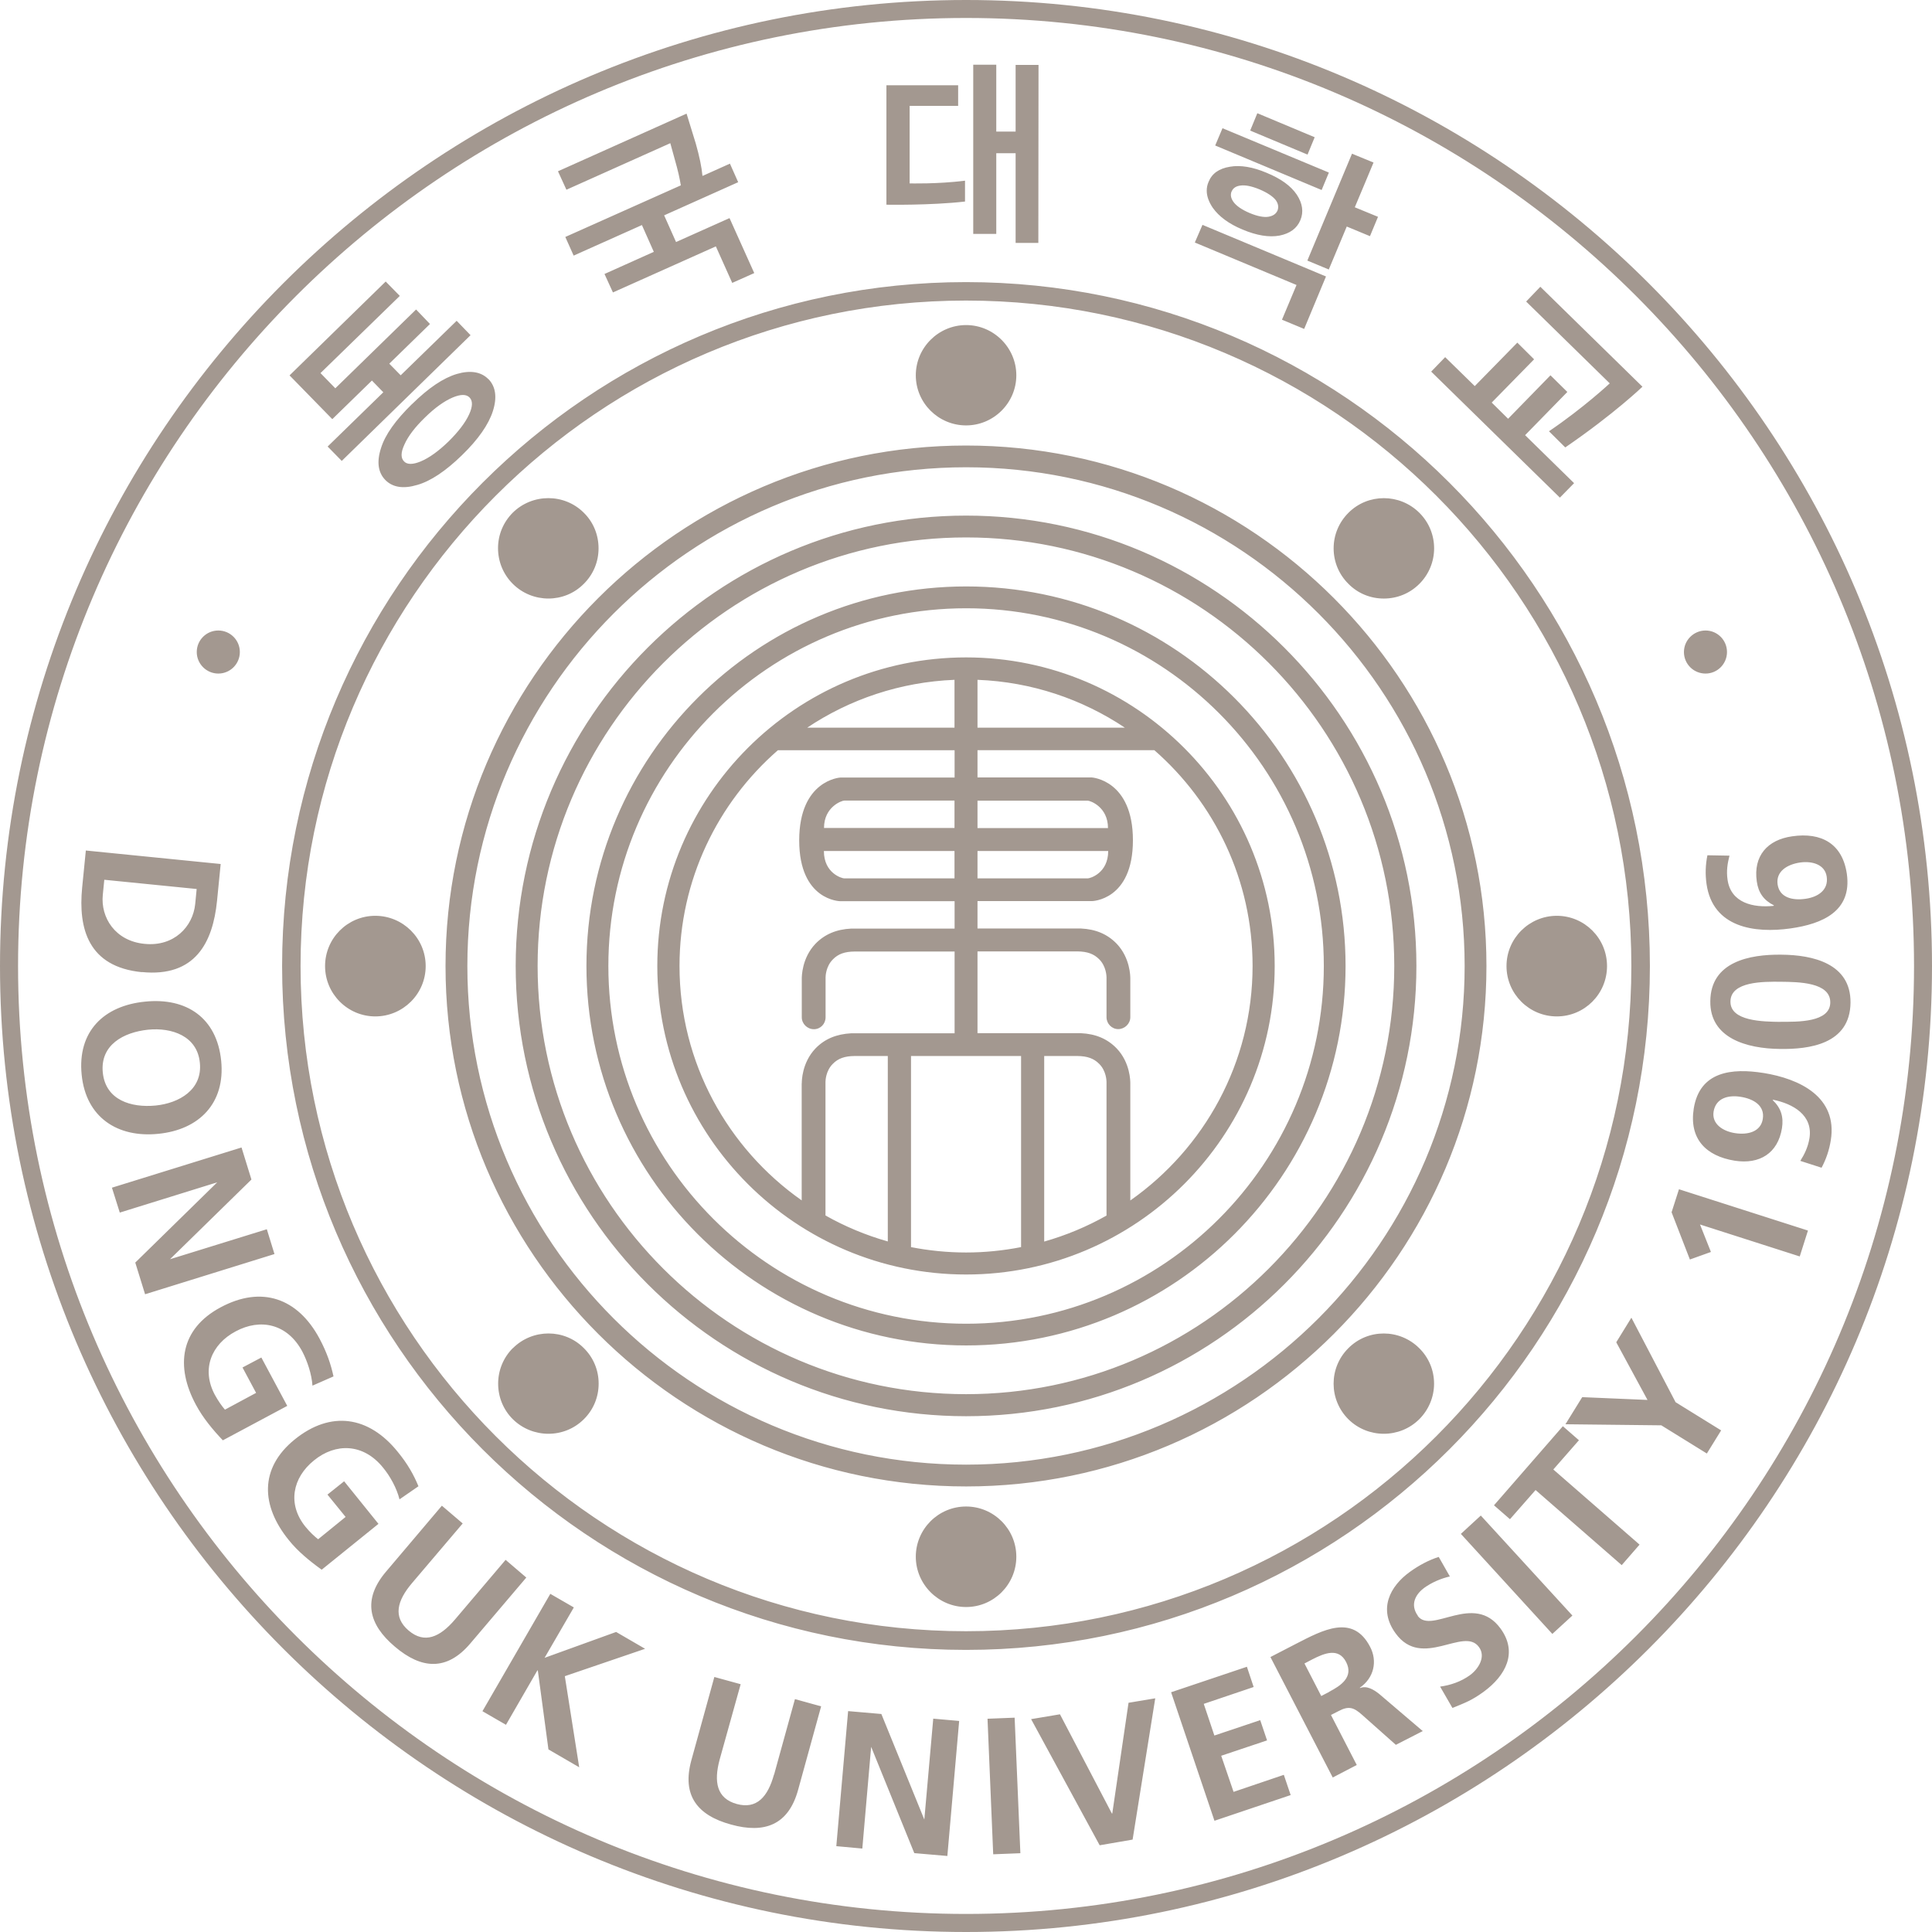 <svg width="63" height="63" viewBox="0 0 63 63" fill="none" xmlns="http://www.w3.org/2000/svg">
<g id="&#235;&#143;&#153;&#234;&#181;&#173;&#235;&#140;&#128;&#237;&#149;&#153;&#234;&#181;&#144;" clip-path="url(#clip0_289_1594)">
<path id="Vector" d="M58.085 31.131C57.059 31.118 55.781 31.358 55.771 32.649C55.755 33.846 56.943 34.195 58.049 34.205C58.978 34.218 60.327 34.059 60.343 32.697C60.356 31.419 59.114 31.138 58.088 31.131H58.085ZM58.056 33.322C57.486 33.315 56.415 33.302 56.428 32.655C56.435 31.998 57.506 32.008 58.072 32.014C58.629 32.021 59.69 32.024 59.683 32.691C59.677 33.341 58.616 33.322 58.059 33.319L58.056 33.322ZM7.119 21.964C7.507 21.964 7.821 21.65 7.821 21.262C7.821 20.874 7.507 20.56 7.119 20.56C6.73 20.56 6.416 20.874 6.416 21.262C6.416 21.65 6.734 21.964 7.119 21.964ZM12.5 12.791L10.684 14.561L11.144 15.03L15.344 10.93L14.891 10.461L13.066 12.238L12.694 11.859C12.768 11.785 14.021 10.565 14.021 10.565L13.568 10.092L10.934 12.662L10.451 12.166L13.037 9.649L12.577 9.18L9.442 12.241L10.836 13.668C10.836 13.668 12.053 12.483 12.128 12.409L12.496 12.788L12.5 12.791ZM13.438 13.173C12.898 13.703 12.561 14.173 12.425 14.609C12.28 15.053 12.325 15.405 12.564 15.651C12.804 15.894 13.153 15.949 13.606 15.813C14.04 15.69 14.532 15.363 15.066 14.842C15.593 14.331 15.933 13.842 16.072 13.406C16.214 12.962 16.166 12.61 15.93 12.364H15.926C15.687 12.121 15.334 12.066 14.894 12.195C14.454 12.328 13.978 12.645 13.438 13.176V13.173ZM15.315 12.966C15.418 13.072 15.415 13.257 15.299 13.509C15.176 13.781 14.946 14.079 14.629 14.393C14.305 14.707 13.998 14.93 13.72 15.046C13.464 15.153 13.276 15.153 13.176 15.046C13.121 14.991 13.095 14.92 13.095 14.833C13.095 14.736 13.127 14.626 13.189 14.493C13.309 14.221 13.538 13.923 13.862 13.61C14.185 13.292 14.493 13.076 14.761 12.962C15.024 12.852 15.205 12.852 15.312 12.962L15.315 12.966ZM22.906 5.731C22.88 5.449 22.809 5.106 22.689 4.682L22.388 3.705L18.195 5.585L18.47 6.187C18.47 6.187 21.747 4.721 21.858 4.669C21.887 4.773 22.071 5.443 22.071 5.443C22.158 5.766 22.201 6.044 22.201 6.044L18.434 7.727L18.706 8.335L20.932 7.339C20.971 7.426 21.282 8.125 21.32 8.212L19.712 8.934L19.987 9.536L23.343 8.034L23.877 9.225L24.595 8.905L23.789 7.112L22.045 7.892L21.657 7.022L24.071 5.941L23.802 5.336L22.916 5.734L22.906 5.731ZM4.41 41.168L4.731 42.204L8.95 40.893L8.701 40.084L5.543 41.062L8.199 38.463L7.876 37.418L3.65 38.729L3.906 39.541L7.083 38.554L4.414 41.168H4.41ZM8.526 44.265L7.908 44.592L8.351 45.42L7.335 45.967C7.235 45.85 7.122 45.695 7.005 45.482C6.559 44.647 6.892 43.835 7.685 43.414C8.484 42.984 9.367 43.158 9.856 44.068C10.021 44.382 10.164 44.809 10.189 45.184L10.875 44.883C10.791 44.495 10.662 44.106 10.419 43.65C9.71 42.327 8.529 41.913 7.193 42.631C5.876 43.336 5.711 44.553 6.391 45.812C6.614 46.229 6.931 46.614 7.267 46.967L9.367 45.844L8.523 44.268L8.526 44.265ZM57.502 34.988C56.477 34.826 55.428 34.93 55.231 36.147C55.076 37.13 55.623 37.697 56.567 37.849C57.376 37.975 57.975 37.609 58.108 36.787C58.166 36.418 58.075 36.127 57.803 35.871L57.82 35.862C58.464 35.991 59.124 36.36 59.004 37.117C58.955 37.412 58.842 37.638 58.706 37.855L59.399 38.078C59.551 37.794 59.648 37.502 59.7 37.182C59.926 35.771 58.69 35.179 57.506 34.988H57.502ZM57.483 36.486C57.418 36.904 56.998 37.017 56.571 36.949C56.182 36.888 55.813 36.651 55.878 36.247C55.949 35.816 56.341 35.7 56.755 35.765C57.192 35.833 57.551 36.059 57.483 36.483V36.486ZM4.624 31.697C6.371 31.872 6.941 30.727 7.077 29.377L7.196 28.174L2.799 27.734L2.679 28.941C2.547 30.287 2.88 31.526 4.624 31.701V31.697ZM3.352 29.18L3.401 28.688L6.413 28.989L6.365 29.481C6.29 30.219 5.672 30.875 4.714 30.778C3.753 30.685 3.278 29.918 3.352 29.18ZM5.164 36.972C6.497 36.839 7.352 35.972 7.212 34.587C7.07 33.189 6.08 32.523 4.731 32.662C3.388 32.794 2.521 33.632 2.663 35.046C2.802 36.441 3.838 37.108 5.164 36.972ZM3.352 34.975C3.262 34.072 4.029 33.661 4.828 33.577C5.601 33.5 6.433 33.781 6.517 34.655C6.607 35.529 5.847 35.972 5.074 36.05C4.278 36.127 3.443 35.875 3.352 34.975ZM44.673 7.701L44.935 7.07L44.178 6.759C44.22 6.666 44.789 5.3 44.789 5.3L44.087 5.012L42.631 8.497L43.33 8.788C43.33 8.788 43.877 7.484 43.916 7.387L44.673 7.701ZM49.73 14.192C49.805 14.118 51.109 12.781 51.109 12.781L50.559 12.238L49.177 13.655L48.643 13.127L50.025 11.717L49.478 11.173L48.09 12.59L47.125 11.646L46.669 12.118L50.866 16.227L51.329 15.755L49.73 14.189V14.192ZM11.225 48.3L10.678 48.737L11.27 49.465L10.374 50.193C10.251 50.096 10.108 49.966 9.956 49.779C9.364 49.044 9.539 48.184 10.241 47.62C10.94 47.051 11.846 47.057 12.493 47.86C12.72 48.135 12.937 48.526 13.027 48.892L13.645 48.465C13.493 48.096 13.296 47.74 12.969 47.342C12.027 46.174 10.785 45.986 9.607 46.941C8.449 47.883 8.513 49.106 9.416 50.219C9.71 50.588 10.099 50.905 10.49 51.186L12.341 49.691L11.222 48.303L11.225 48.3ZM40.767 4.258L42.637 5.041L42.87 4.475L41 3.692L40.767 4.258ZM52.493 12.5C52.493 12.5 51.639 13.299 50.51 14.063L51.041 14.59C52.646 13.49 53.558 12.61 53.558 12.61L50.228 9.351L49.766 9.833L52.497 12.506L52.493 12.5ZM55.678 27.882C55.613 28.2 55.603 28.507 55.648 28.827C55.852 30.244 57.208 30.442 58.392 30.274C59.421 30.128 60.392 29.717 60.224 28.5C60.081 27.51 59.392 27.132 58.441 27.271C57.632 27.384 57.169 27.912 57.286 28.74C57.337 29.112 57.515 29.358 57.846 29.523L57.833 29.539C57.179 29.607 56.444 29.448 56.334 28.691C56.289 28.394 56.334 28.148 56.396 27.902L55.674 27.889L55.678 27.882ZM58.7 28.125C59.088 28.07 59.512 28.187 59.567 28.591C59.628 29.021 59.285 29.251 58.874 29.309C58.438 29.371 58.027 29.264 57.965 28.837C57.907 28.416 58.276 28.187 58.7 28.125ZM31.468 6.569V5.892C30.568 6.006 29.662 5.98 29.662 5.98V3.453H31.244V2.78H28.905V6.675C28.905 6.675 30.342 6.701 31.468 6.572V6.569ZM55.616 21.964C56.001 21.964 56.315 21.65 56.315 21.262C56.315 20.874 56.001 20.56 55.616 20.56C55.231 20.56 54.911 20.874 54.911 21.262C54.911 21.65 55.224 21.964 55.616 21.964ZM39.625 4.744L43.097 6.196L43.333 5.627L39.864 4.181L39.625 4.747V4.744ZM32.487 4.996H33.118V7.921H33.859L33.865 2.116H33.118V4.291H32.487V2.11H31.736V7.627H32.487V4.999V4.996ZM41.806 10.426L42.527 10.726L43.239 9.015L39.211 7.332L38.962 7.908L42.278 9.293L41.803 10.426H41.806ZM40.515 7.484C40.974 7.678 41.379 7.746 41.725 7.682C42.065 7.614 42.294 7.445 42.404 7.177C42.514 6.915 42.476 6.633 42.285 6.345C42.094 6.064 41.773 5.828 41.298 5.633C40.848 5.443 40.447 5.378 40.11 5.436C39.751 5.494 39.521 5.656 39.411 5.928C39.369 6.022 39.35 6.119 39.35 6.219C39.35 6.397 39.418 6.585 39.547 6.776C39.748 7.06 40.072 7.3 40.515 7.484ZM40.162 6.245C40.207 6.132 40.308 6.067 40.45 6.051C40.609 6.028 40.816 6.07 41.075 6.177C41.327 6.284 41.505 6.404 41.599 6.523C41.683 6.64 41.699 6.75 41.66 6.86C41.612 6.973 41.515 7.041 41.366 7.067C41.217 7.093 41.007 7.054 40.751 6.947C40.499 6.84 40.324 6.721 40.227 6.591C40.136 6.468 40.117 6.355 40.159 6.245H40.162ZM31.503 0C14.134 0 0 14.13 0 31.5C0 48.87 14.134 63 31.503 63C48.873 63 63 48.866 63 31.5C63 14.134 48.87 0 31.503 0ZM31.503 62.411C14.457 62.411 0.589 48.543 0.589 31.5C0.589 14.457 14.457 0.586 31.503 0.586C48.549 0.586 62.414 14.454 62.414 31.5C62.414 48.546 48.549 62.411 31.503 62.411ZM47.637 50.018L50.62 53.28L51.274 52.681L48.287 49.42L47.637 50.018ZM44.349 55.047L44.343 55.034C44.809 54.71 44.919 54.166 44.679 53.704C44.116 52.613 43.126 53.16 42.278 53.594L41.427 54.034L43.459 57.962L44.242 57.554L43.401 55.923L43.654 55.794C43.983 55.619 44.148 55.681 44.411 55.914L45.517 56.897L46.394 56.448L44.97 55.234C44.802 55.102 44.566 54.953 44.346 55.047H44.349ZM43.346 55.169L43.084 55.305L42.537 54.244L42.796 54.108C43.188 53.908 43.647 53.72 43.893 54.192C44.148 54.681 43.728 54.966 43.343 55.166L43.346 55.169ZM46.236 52.691C45.954 52.299 46.194 51.963 46.436 51.782C46.689 51.6 46.983 51.474 47.278 51.406L46.915 50.769C46.592 50.872 46.271 51.041 45.964 51.264C45.333 51.723 44.928 52.468 45.511 53.264C46.371 54.448 47.734 53.027 48.226 53.707C48.465 54.027 48.203 54.432 47.928 54.629C47.646 54.833 47.3 54.953 46.96 54.998L47.362 55.694C47.779 55.525 47.993 55.448 48.381 55.166C49.099 54.639 49.501 53.888 48.931 53.105C48.061 51.908 46.682 53.309 46.229 52.691H46.236ZM40.224 58.428L39.822 57.253L41.317 56.752L41.094 56.092L39.599 56.593L39.253 55.561L40.88 55.011L40.66 54.351L38.188 55.182L39.602 59.373L42.087 58.535L41.864 57.875L40.224 58.431V58.428ZM53.196 42.971L52.704 43.77L53.723 45.65L51.594 45.559L51.047 46.443L54.173 46.478L55.658 47.397L56.124 46.643L54.639 45.724L53.199 42.971H53.196ZM51.49 46.967L50.963 46.507L48.717 49.086L49.238 49.539L50.073 48.588L52.882 51.037L53.464 50.368L50.652 47.918L51.487 46.964L51.49 46.967ZM36.27 59.136H36.257L34.564 55.901L33.623 56.059L35.859 60.172L36.933 59.987L37.671 55.38L36.8 55.525L36.27 59.136ZM31.503 14.528C22.142 14.528 14.528 22.142 14.528 31.5C14.528 40.858 22.142 48.471 31.503 48.471C40.864 48.471 48.471 40.858 48.471 31.5C48.471 22.142 40.861 14.528 31.503 14.528ZM31.503 47.76C22.534 47.76 15.24 40.466 15.24 31.5C15.24 22.534 22.534 15.237 31.503 15.237C40.473 15.237 47.76 22.534 47.76 31.5C47.76 40.466 40.463 47.76 31.503 47.76ZM50.766 29.863C49.866 29.863 49.125 30.597 49.125 31.503C49.125 32.409 49.863 33.144 50.766 33.144C51.668 33.144 52.403 32.413 52.403 31.503C52.403 30.594 51.668 29.863 50.766 29.863ZM31.503 16.813C23.398 16.813 16.816 23.401 16.816 31.497C16.816 39.593 23.401 46.181 31.503 46.181C39.605 46.181 46.187 39.593 46.187 31.497C46.187 23.401 39.596 16.813 31.503 16.813ZM31.503 45.462C23.792 45.462 17.531 39.198 17.531 31.497C17.531 23.796 23.792 17.525 31.503 17.525C39.214 17.525 45.465 23.789 45.465 31.497C45.465 39.204 39.198 45.462 31.503 45.462ZM31.506 19.123C24.679 19.123 19.123 24.676 19.123 31.5C19.123 38.324 24.676 43.873 31.506 43.873C38.337 43.873 43.877 38.321 43.877 31.5C43.877 24.679 38.327 19.123 31.506 19.123ZM31.506 43.165C25.071 43.165 19.838 37.933 19.838 31.5C19.838 25.067 25.071 19.835 31.506 19.835C37.942 19.835 43.168 25.067 43.168 31.5C43.168 37.933 37.936 43.165 31.506 43.165ZM32.202 56.05L32.387 60.466L33.273 60.431L33.086 56.011L32.202 56.046V56.05ZM53.801 31.5C53.801 19.204 43.796 9.199 31.5 9.199C19.204 9.199 9.199 19.204 9.199 31.5C9.199 43.796 19.198 53.801 31.5 53.801C43.802 53.801 53.801 43.793 53.801 31.5ZM31.5 53.192C19.534 53.192 9.801 43.459 9.801 31.5C9.801 19.541 19.534 9.801 31.5 9.801C43.466 9.801 53.196 19.534 53.196 31.5C53.196 43.466 43.466 53.192 31.5 53.192ZM16.722 43.961C16.415 44.268 16.244 44.682 16.244 45.119C16.244 45.556 16.412 45.97 16.722 46.278C17.366 46.912 18.405 46.912 19.039 46.278C19.353 45.967 19.521 45.556 19.521 45.116C19.521 44.679 19.35 44.268 19.039 43.961C18.408 43.323 17.366 43.323 16.726 43.961H16.722ZM45.123 19.518C45.563 19.518 45.974 19.35 46.284 19.039C46.925 18.398 46.925 17.36 46.284 16.722C45.643 16.085 44.605 16.085 43.971 16.722C43.66 17.033 43.488 17.444 43.488 17.881C43.488 18.318 43.66 18.732 43.971 19.039C44.278 19.35 44.686 19.518 45.126 19.518H45.123ZM29.814 60.428L30.892 60.521L31.277 56.118L30.432 56.043L30.141 59.334L28.74 55.891L27.656 55.797L27.271 60.201L28.119 60.279L28.407 56.962L29.814 60.428ZM20.094 53.215L17.758 54.06L18.712 52.416L17.945 51.973L15.732 55.8L16.499 56.244L17.525 54.467L17.538 54.474L17.884 57.046L18.887 57.629L18.418 54.658L21.036 53.765L20.094 53.218V53.215ZM31.503 13.872C32.403 13.872 33.141 13.137 33.141 12.238C33.141 11.338 32.403 10.6 31.503 10.6C30.604 10.6 29.863 11.335 29.863 12.238C29.863 13.14 30.601 13.872 31.503 13.872ZM25.239 57.865C25.038 58.593 24.676 59.004 24.025 58.826C23.372 58.645 23.271 58.108 23.466 57.38L24.152 54.92L23.294 54.684L22.543 57.405C22.23 58.551 22.744 59.198 23.838 59.496C24.931 59.8 25.711 59.509 26.025 58.366L26.776 55.642L25.922 55.406L25.242 57.868L25.239 57.865ZM16.722 19.039C17.363 19.677 18.405 19.677 19.036 19.039C19.346 18.732 19.518 18.321 19.518 17.881C19.518 17.441 19.35 17.026 19.036 16.719C18.402 16.085 17.363 16.085 16.719 16.719C16.412 17.03 16.24 17.437 16.24 17.874C16.24 18.311 16.409 18.725 16.719 19.036L16.722 19.039ZM43.967 43.964C43.327 44.602 43.327 45.637 43.967 46.278C44.605 46.912 45.644 46.912 46.281 46.278C46.588 45.97 46.763 45.556 46.763 45.119C46.763 44.682 46.592 44.272 46.281 43.964C45.64 43.323 44.602 43.323 43.967 43.964ZM16.486 50.866L14.833 52.814C14.344 53.387 13.842 53.61 13.325 53.17C12.807 52.73 12.946 52.199 13.435 51.623L15.088 49.678L14.409 49.099L12.584 51.254C11.82 52.157 12.011 52.966 12.878 53.697C13.742 54.432 14.571 54.493 15.334 53.594L17.162 51.442L16.489 50.866H16.486ZM31.503 49.125C30.597 49.125 29.863 49.863 29.863 50.762C29.863 51.662 30.601 52.403 31.503 52.403C32.406 52.403 33.141 51.668 33.141 50.762C33.141 49.856 32.403 49.125 31.503 49.125ZM54.506 39.525L55.105 41.071L55.791 40.825L55.435 39.929L58.687 40.971L58.955 40.127L54.749 38.78L54.509 39.528L54.506 39.525ZM12.238 29.863C11.335 29.863 10.6 30.597 10.6 31.503C10.6 32.409 11.338 33.144 12.238 33.144C13.137 33.144 13.881 32.413 13.881 31.503C13.881 30.594 13.14 29.863 12.238 29.863ZM31.503 21.437C25.954 21.437 21.434 25.951 21.434 31.5C21.434 37.049 25.954 41.56 31.503 41.56C37.053 41.56 41.566 37.046 41.566 31.5C41.566 25.954 37.049 21.437 31.503 21.437ZM31.875 22.168C33.648 22.236 35.292 22.802 36.68 23.728H31.875V22.168ZM31.875 26.109H35.47C35.551 26.109 36.13 26.31 36.13 27.002H31.875V26.109ZM31.875 27.75H36.137C36.137 28.478 35.541 28.643 35.47 28.643H31.875V27.75ZM31.125 22.168V23.728H26.323C27.708 22.802 29.355 22.239 31.125 22.168ZM26.142 35.325V39.143C23.734 37.45 22.158 34.658 22.158 31.5C22.158 28.698 23.401 26.18 25.365 24.465H31.128V25.355H27.4C27.4 25.355 26.061 25.433 26.061 27.404C26.061 29.374 27.4 29.387 27.4 29.387H31.128V30.28H27.759C27.274 30.303 26.892 30.465 26.591 30.775C26.145 31.244 26.145 31.849 26.145 31.914V33.173C26.145 33.383 26.323 33.561 26.54 33.561C26.756 33.561 26.921 33.386 26.921 33.173V31.872C26.921 31.83 26.931 31.513 27.158 31.286C27.332 31.105 27.549 31.031 27.869 31.028H31.128V33.694H27.759C27.274 33.72 26.892 33.878 26.591 34.189C26.145 34.658 26.145 35.263 26.145 35.328L26.142 35.325ZM26.87 26.999C26.87 26.307 27.452 26.106 27.53 26.106H31.125V26.999H26.87ZM31.125 27.75V28.643H27.53C27.459 28.643 26.866 28.481 26.866 27.75H31.125ZM28.95 40.482C28.235 40.279 27.552 39.994 26.918 39.635V35.279C26.918 35.237 26.928 34.92 27.154 34.694C27.329 34.513 27.546 34.438 27.866 34.435H28.95V40.486V40.482ZM33.293 40.667C32.713 40.78 32.115 40.842 31.503 40.842C30.892 40.842 30.287 40.78 29.707 40.667V34.435H33.296V40.667H33.293ZM36.082 39.638C35.448 39.997 34.765 40.282 34.05 40.486V34.435H35.134C35.457 34.438 35.671 34.516 35.846 34.694C36.072 34.92 36.082 35.24 36.082 35.279V39.635V39.638ZM36.858 39.146V35.325C36.858 35.26 36.858 34.652 36.412 34.186C36.111 33.875 35.729 33.713 35.244 33.691H31.875V31.024H35.134C35.457 31.028 35.671 31.105 35.846 31.283C36.072 31.51 36.082 31.83 36.082 31.869V33.17C36.082 33.38 36.253 33.558 36.464 33.558C36.674 33.558 36.858 33.383 36.858 33.17V31.911C36.858 31.846 36.858 31.238 36.412 30.772C36.111 30.461 35.729 30.299 35.244 30.277H31.875V29.384H35.603C35.603 29.384 36.943 29.368 36.943 27.4C36.943 25.433 35.603 25.352 35.603 25.352H31.875V24.462H37.641C39.602 26.177 40.845 28.691 40.845 31.497C40.845 34.655 39.269 37.45 36.862 39.143L36.858 39.146Z" fill="#A39890"/>
</g>
<defs>
<clipPath id="clip0_289_1594">
<rect width="63" height="63" fill="white"/>
</clipPath>
</defs>
</svg>
